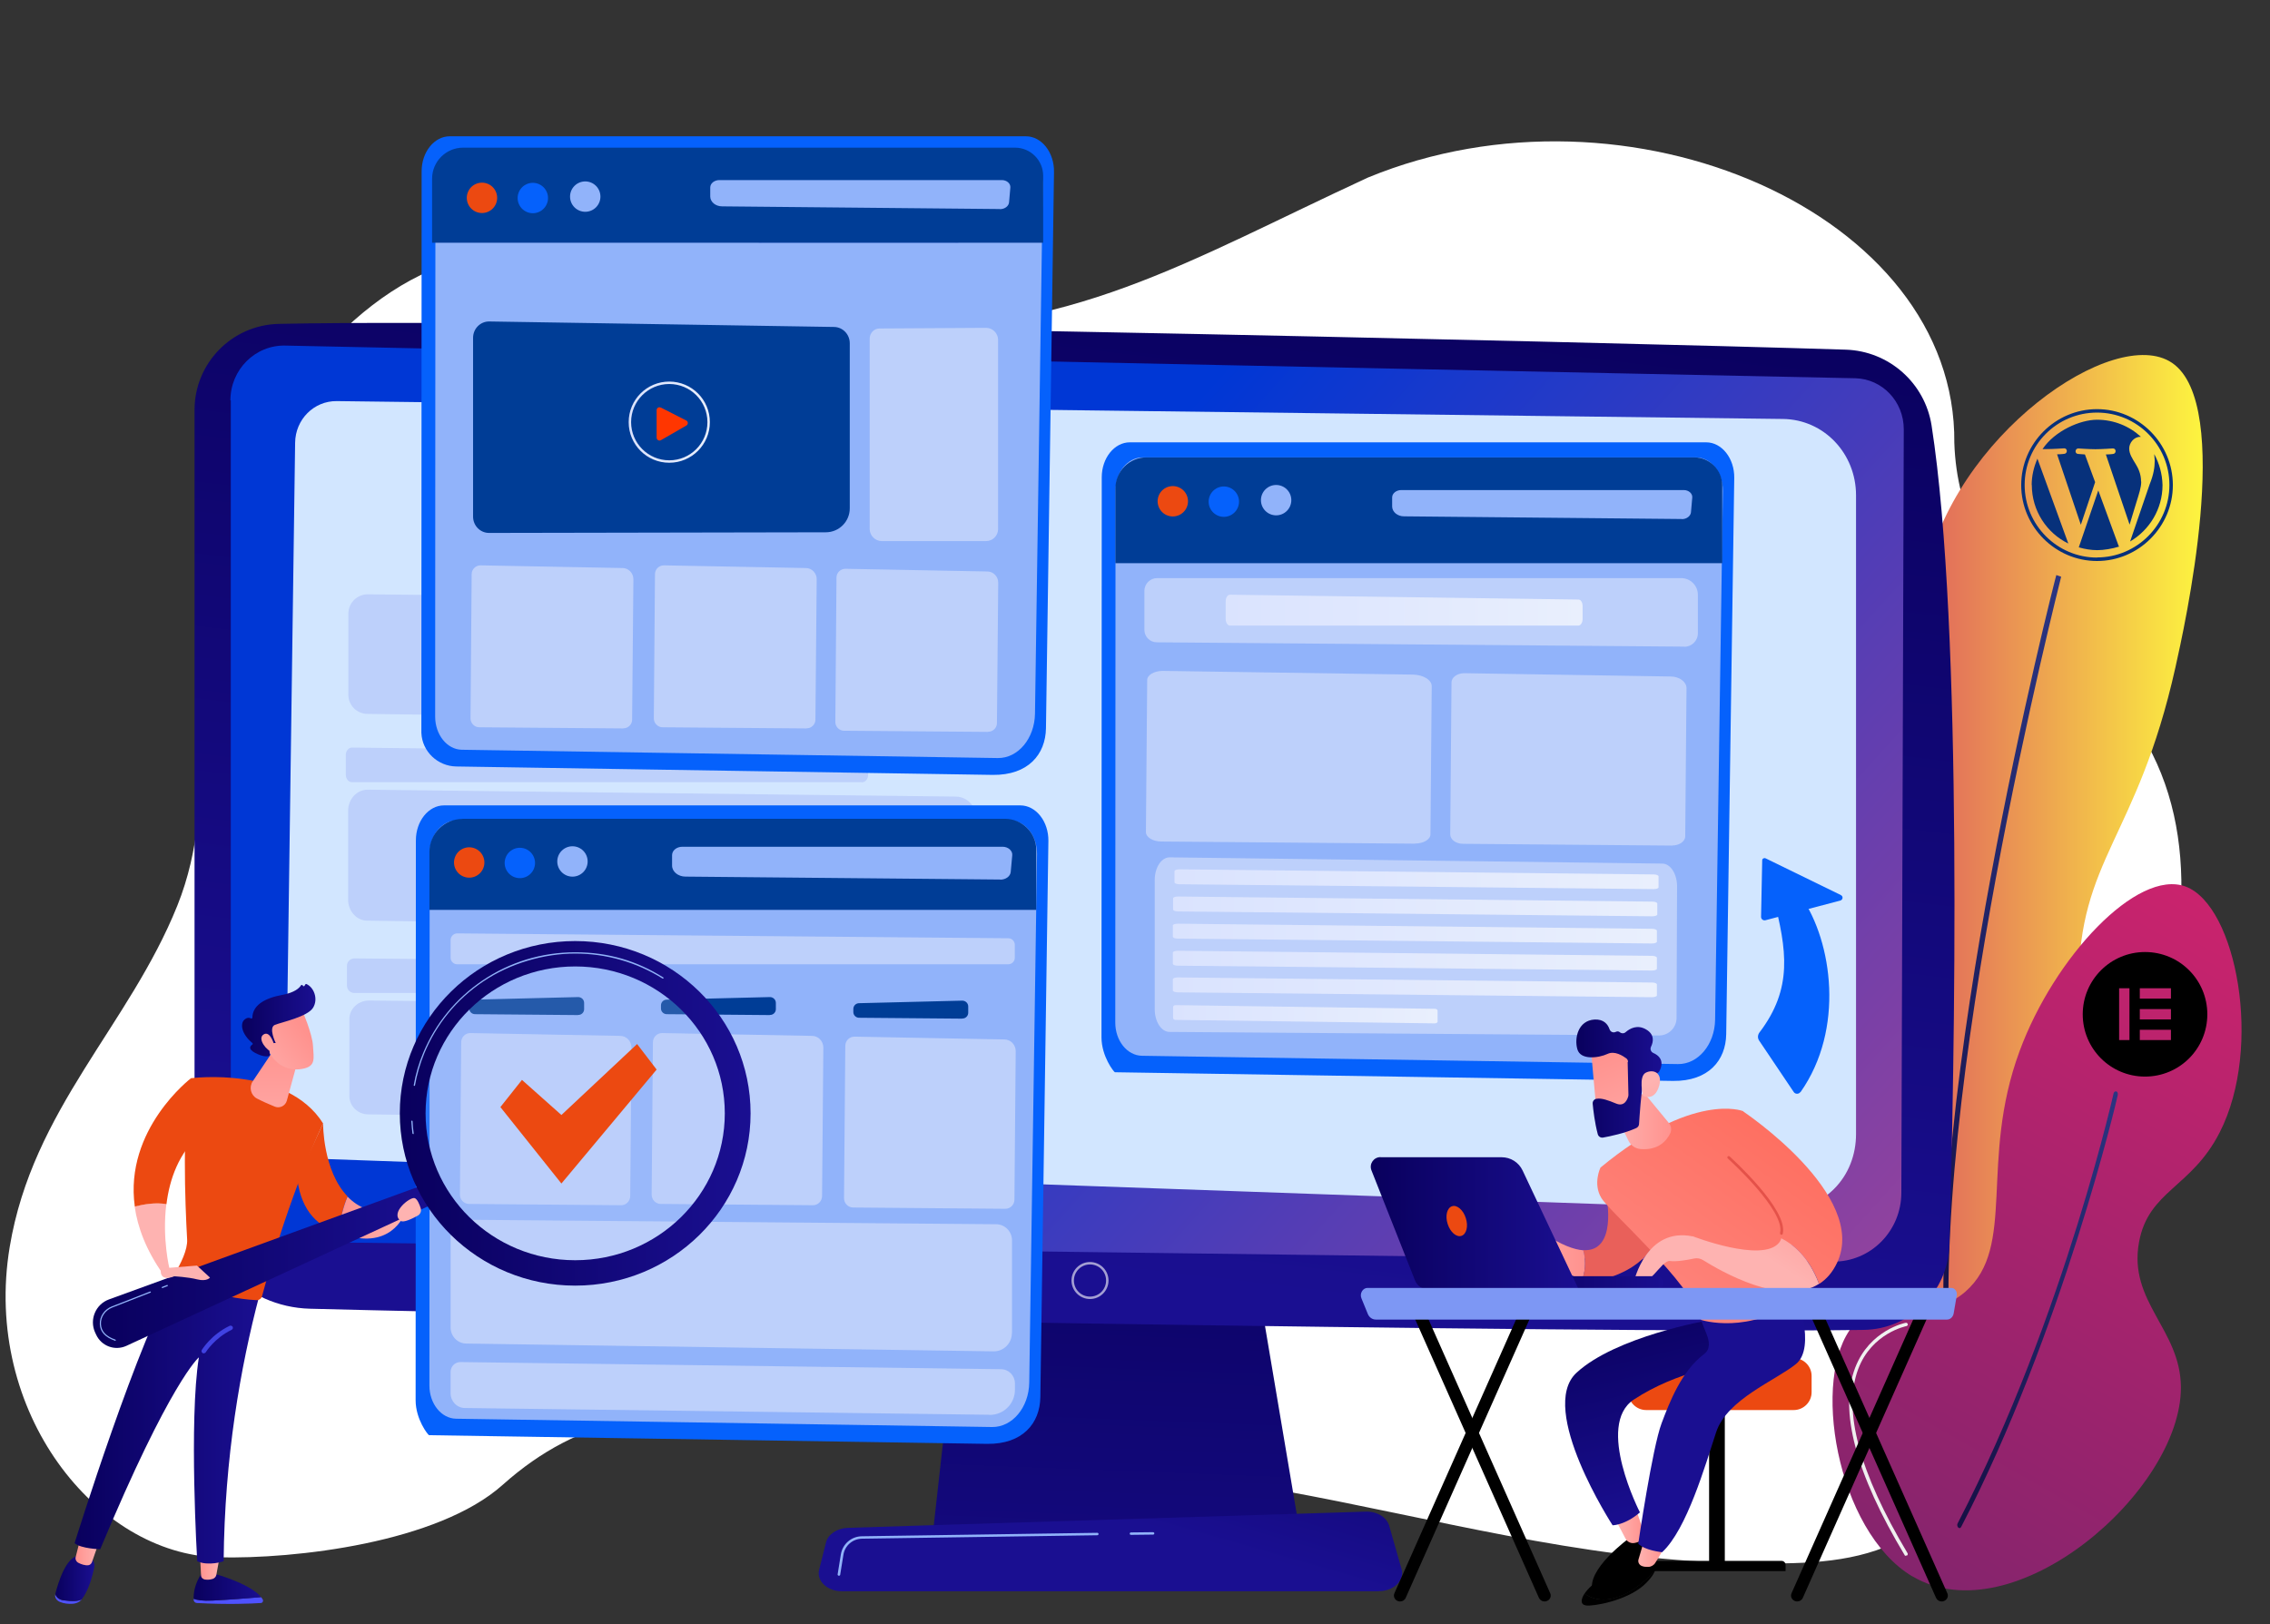 <svg xmlns="http://www.w3.org/2000/svg" xmlns:xlink="http://www.w3.org/1999/xlink" xmlns:i="http://ns.adobe.com/AdobeIllustrator/10.0/" id="Layer_4" viewBox="0 0 1778.3 1272.9"><rect x="0" y="0" width="1778.3" height="1272.9" fill="#333333" stroke="none"/><defs><linearGradient id="linear-gradient" x1="56.4" y1="568.2" x2="341" y2="568.2" gradientTransform="translate(1782.2 1236.2) rotate(-180)" gradientUnits="userSpaceOnUse"><stop offset="0" stop-color="#fdf53f"></stop><stop offset="1" stop-color="#d93c65"></stop></linearGradient><linearGradient id="linear-gradient1" x1="1807.6" y1="781.2" x2="1679.3" y2="159.6" gradientTransform="translate(-174.9 1236.2) scale(1 -1)" gradientUnits="userSpaceOnUse"><stop offset="0" stop-color="#2b3582"></stop><stop offset="1" stop-color="#150e42"></stop></linearGradient><linearGradient id="linear-gradient2" x1="1956.7" y1="515.7" x2="1433" y2="-405.2" gradientTransform="translate(-174.9 1236.2) scale(1 -1)" gradientUnits="userSpaceOnUse"><stop offset="0" stop-color="#cb236d"></stop><stop offset=".9" stop-color="#59246d"></stop><stop offset="1" stop-color="#4c246d"></stop></linearGradient><linearGradient id="linear-gradient3" x1="1529.9" y1="330.4" x2="1451.9" y2="-47.6" gradientTransform="translate(528.1 1018.3) rotate(8.1) scale(.7 -1)" gradientUnits="userSpaceOnUse"><stop offset="0" stop-color="#2b3582"></stop><stop offset="1" stop-color="#150e42"></stop></linearGradient><clipPath id="clippath"><rect x="1631.6" y="746" width="97.5" height="97.5" fill="none"></rect></clipPath><linearGradient id="linear-gradient4" x1="887.9" y1="323.6" x2="865" y2="-276.1" gradientTransform="translate(0 1176.2) scale(1 -1)" gradientUnits="userSpaceOnUse"><stop offset="0" stop-color="#09005d"></stop><stop offset="1" stop-color="#1a0f91"></stop></linearGradient><linearGradient id="linear-gradient5" x1="898.3" y1="1021.6" x2="799" y2="185.1" gradientTransform="translate(0 1176.2) scale(1 -1)" gradientUnits="userSpaceOnUse"><stop offset="0" stop-color="#09005d"></stop><stop offset="1" stop-color="#1a0f91"></stop></linearGradient><linearGradient id="linear-gradient6" x1="287.7" y1="1099.6" x2="1775.6" y2="-240.1" gradientTransform="translate(0 1236.2) scale(1 -1)" gradientUnits="userSpaceOnUse"><stop offset=".3" stop-color="#0037d5"></stop><stop offset="1" stop-color="#ef497a"></stop></linearGradient><linearGradient id="linear-gradient7" x1="942.6" y1="199.1" x2="881.5" y2="-14.8" gradientTransform="translate(0 1176.2) scale(1 -1)" gradientUnits="userSpaceOnUse"><stop offset="0" stop-color="#09005d"></stop><stop offset="1" stop-color="#1a0f91"></stop></linearGradient><linearGradient id="linear-gradient8" x1="492.5" y1="845.4" x2="556.1" y2="845.4" gradientTransform="translate(0 1176.2) scale(1 -1)" gradientUnits="userSpaceOnUse"><stop offset="0" stop-color="#dae3fe"></stop><stop offset="1" stop-color="#e9effd"></stop></linearGradient><linearGradient id="linear-gradient9" x1="960.2" y1="698.1" x2="1239.9" y2="698.1" gradientTransform="translate(0 1176.2) scale(1 -1)" gradientUnits="userSpaceOnUse"><stop offset="0" stop-color="#dae3fe"></stop><stop offset="1" stop-color="#e9effd"></stop></linearGradient><linearGradient id="linear-gradient10" x1="1327.9" y1="794.8" x2="1274.4" y2="740.4" gradientTransform="translate(0 1176.2) scale(1 -1)" gradientUnits="userSpaceOnUse"><stop offset="0" stop-color="#09005d"></stop><stop offset="1" stop-color="#1a0f91"></stop></linearGradient><linearGradient id="linear-gradient11" x1="920.1" y1="487.2" x2="1299.4" y2="487.2" gradientTransform="translate(0 1176.2) scale(1 -1)" gradientUnits="userSpaceOnUse"><stop offset="0" stop-color="#dae3fe"></stop><stop offset="1" stop-color="#e9effd"></stop></linearGradient><linearGradient id="linear-gradient12" x1="919.1" y1="466" x2="1298.3" y2="466" gradientTransform="translate(0 1176.2) scale(1 -1)" gradientUnits="userSpaceOnUse"><stop offset="0" stop-color="#dae3fe"></stop><stop offset="1" stop-color="#e9effd"></stop></linearGradient><linearGradient id="linear-gradient13" x1="918.9" y1="444.7" x2="1298.2" y2="444.7" gradientTransform="translate(0 1176.2) scale(1 -1)" gradientUnits="userSpaceOnUse"><stop offset="0" stop-color="#dae3fe"></stop><stop offset="1" stop-color="#e9effd"></stop></linearGradient><linearGradient id="linear-gradient14" x1="918.9" y1="423.4" x2="1298.2" y2="423.4" gradientTransform="translate(0 1176.2) scale(1 -1)" gradientUnits="userSpaceOnUse"><stop offset="0" stop-color="#dae3fe"></stop><stop offset="1" stop-color="#e9effd"></stop></linearGradient><linearGradient id="linear-gradient15" x1="918.9" y1="402.5" x2="1298.2" y2="402.5" gradientTransform="translate(0 1176.2) scale(1 -1)" gradientUnits="userSpaceOnUse"><stop offset="0" stop-color="#dae3fe"></stop><stop offset="1" stop-color="#e9effd"></stop></linearGradient><linearGradient id="linear-gradient16" x1="918.9" y1="381.5" x2="1126.1" y2="381.5" gradientTransform="translate(0 1176.2) scale(1 -1)" gradientUnits="userSpaceOnUse"><stop offset="0" stop-color="#dae3fe"></stop><stop offset="1" stop-color="#e9effd"></stop></linearGradient><linearGradient id="linear-gradient17" x1="2303.6" y1="-745.7" x2="2346.3" y2="-608.8" gradientTransform="translate(-2333 1176.2) scale(1 -1)" gradientUnits="userSpaceOnUse"><stop offset="0" stop-color="#4042e2"></stop><stop offset="1" stop-color="#4f52ff"></stop></linearGradient><linearGradient id="linear-gradient18" x1="151.7" y1="-67.2" x2="204.6" y2="-67.2" gradientTransform="translate(0 1176.2) scale(1 -1)" gradientUnits="userSpaceOnUse"><stop offset="0" stop-color="#09005d"></stop><stop offset="1" stop-color="#1a0f91"></stop></linearGradient><linearGradient id="linear-gradient19" x1="2489.7" y1="-52.3" x2="2505.1" y2="-52.3" gradientTransform="translate(-2333 1176.2) scale(1 -1)" gradientUnits="userSpaceOnUse"><stop offset="0" stop-color="#ff928e"></stop><stop offset="1" stop-color="#feb3b1"></stop></linearGradient><linearGradient id="linear-gradient20" x1="2188.8" y1="-709.9" x2="2231.4" y2="-573" gradientTransform="translate(-2333 1176.2) scale(1 -1)" gradientUnits="userSpaceOnUse"><stop offset="0" stop-color="#4042e2"></stop><stop offset="1" stop-color="#4f52ff"></stop></linearGradient><linearGradient id="linear-gradient21" x1="43.3" y1="-60.6" x2="73.9" y2="-60.6" gradientTransform="translate(0 1176.2) scale(1 -1)" gradientUnits="userSpaceOnUse"><stop offset="0" stop-color="#09005d"></stop><stop offset="1" stop-color="#1a0f91"></stop></linearGradient><linearGradient id="linear-gradient22" x1="2392.2" y1="-39.5" x2="2410.5" y2="-39.5" gradientTransform="translate(-2333 1176.2) scale(1 -1)" gradientUnits="userSpaceOnUse"><stop offset="0" stop-color="#ff928e"></stop><stop offset="1" stop-color="#feb3b1"></stop></linearGradient><linearGradient id="linear-gradient23" x1="58.6" y1="65.5" x2="203.4" y2="65.5" gradientTransform="translate(0 1176.2) scale(1 -1)" gradientUnits="userSpaceOnUse"><stop offset="0" stop-color="#09005d"></stop><stop offset="1" stop-color="#1a0f91"></stop></linearGradient><linearGradient id="linear-gradient24" x1="180" y1="107.7" x2="246.8" y2="-20.2" gradientTransform="translate(0 1176.2) scale(1 -1)" gradientUnits="userSpaceOnUse"><stop offset="0" stop-color="#4042e2"></stop><stop offset="1" stop-color="#4f52ff"></stop></linearGradient><linearGradient id="linear-gradient25" x1="506.5" y1="-519.3" x2="598.8" y2="-484.9" gradientTransform="translate(-2333 1176.2) scale(1 -1)" gradientUnits="userSpaceOnUse"><stop offset="0" stop-color="#ff928e"></stop><stop offset="1" stop-color="#feb3b1"></stop></linearGradient><linearGradient id="linear-gradient26" x1="2598.5" y1="222.2" x2="2649.9" y2="222.2" gradientTransform="translate(-2333 1176.2) scale(1 -1)" gradientUnits="userSpaceOnUse"><stop offset="0" stop-color="#ff928e"></stop><stop offset="1" stop-color="#feb3b1"></stop></linearGradient><linearGradient id="linear-gradient27" x1="2548.6" y1="359.6" x2="2548" y2="263.6" gradientTransform="translate(-2333 1176.2) scale(1 -1)" gradientUnits="userSpaceOnUse"><stop offset="0" stop-color="#ff928e"></stop><stop offset="1" stop-color="#feb3b1"></stop></linearGradient><linearGradient id="linear-gradient28" x1="72.7" y1="184.6" x2="341.9" y2="184.6" gradientTransform="translate(0 1176.2) scale(1 -1)" gradientUnits="userSpaceOnUse"><stop offset="0" stop-color="#09005d"></stop><stop offset="1" stop-color="#1a0f91"></stop></linearGradient><linearGradient id="linear-gradient29" x1="313.1" y1="303.9" x2="588" y2="303.9" gradientTransform="translate(0 1176.2) scale(1 -1)" gradientUnits="userSpaceOnUse"><stop offset="0" stop-color="#09005d"></stop><stop offset="1" stop-color="#1a0f91"></stop></linearGradient><linearGradient id="linear-gradient30" x1="518.7" y1="-552.1" x2="611" y2="-517.7" gradientTransform="translate(-2333 1176.2) scale(1 -1)" gradientUnits="userSpaceOnUse"><stop offset="0" stop-color="#ff928e"></stop><stop offset="1" stop-color="#feb3b1"></stop></linearGradient><linearGradient id="linear-gradient31" x1="377.2" y1="272.5" x2="339" y2="241.9" gradientTransform="translate(0 1176.2) scale(1 -1)" gradientUnits="userSpaceOnUse"><stop offset="0" stop-color="#ff928e"></stop><stop offset="1" stop-color="#feb3b1"></stop></linearGradient><linearGradient id="linear-gradient32" x1="238.3" y1="368.6" x2="192.1" y2="333.2" gradientTransform="translate(0 1176.2) scale(1 -1)" gradientUnits="userSpaceOnUse"><stop offset="0" stop-color="#ff928e"></stop><stop offset="1" stop-color="#feb3b1"></stop></linearGradient><linearGradient id="linear-gradient33" x1="189.7" y1="376.9" x2="247.1" y2="376.9" gradientTransform="translate(0 1176.2) scale(1 -1)" gradientUnits="userSpaceOnUse"><stop offset="0" stop-color="#09005d"></stop><stop offset="1" stop-color="#1a0f91"></stop></linearGradient><linearGradient id="linear-gradient34" x1="232.6" y1="376.1" x2="186.4" y2="340.7" gradientTransform="translate(0 1176.2) scale(1 -1)" gradientUnits="userSpaceOnUse"><stop offset="0" stop-color="#ff928e"></stop><stop offset="1" stop-color="#feb3b1"></stop></linearGradient><linearGradient id="linear-gradient35" x1="973.9" y1="-20.2" x2="995.4" y2="-20.2" gradientTransform="translate(2261.9 1176.2) rotate(-180)" gradientUnits="userSpaceOnUse"><stop offset="0" stop-color="#ff928e"></stop><stop offset="1" stop-color="#feb3b1"></stop></linearGradient><linearGradient id="linear-gradient36" x1="1270.4" y1="164.4" x2="1314.3" y2="-13.2" gradientTransform="translate(0 1176.2) scale(1 -1)" gradientUnits="userSpaceOnUse"><stop offset="0" stop-color="#09005d"></stop><stop offset="1" stop-color="#1a0f91"></stop></linearGradient><linearGradient id="linear-gradient37" x1="958.2" y1="-40.1" x2="978.5" y2="-40.1" gradientTransform="translate(2261.9 1176.2) rotate(-180)" gradientUnits="userSpaceOnUse"><stop offset="0" stop-color="#ff928e"></stop><stop offset="1" stop-color="#feb3b1"></stop></linearGradient><linearGradient id="linear-gradient38" x1="1528.6" y1="3.3" x2="1415.9" y2="40.6" gradientTransform="translate(0 1176.2) scale(1 -1)" gradientUnits="userSpaceOnUse"><stop offset="0" stop-color="#09005d"></stop><stop offset="1" stop-color="#1a0f91"></stop></linearGradient><linearGradient id="linear-gradient39" x1="1291.1" y1="302" x2="1278.3" y2="243.4" gradientTransform="translate(0 1176.2) scale(1 -1)" gradientUnits="userSpaceOnUse"><stop offset="0" stop-color="#e1473d"></stop><stop offset="1" stop-color="#e9605a"></stop></linearGradient><linearGradient id="linear-gradient40" x1="1020.1" y1="193.4" x2="1090.8" y2="193.4" gradientTransform="translate(2261.9 1176.2) rotate(-180)" gradientUnits="userSpaceOnUse"><stop offset="0" stop-color="#ff928e"></stop><stop offset="1" stop-color="#feb3b1"></stop></linearGradient><linearGradient id="linear-gradient41" x1="1387.1" y1="286.4" x2="1230.5" y2="71.6" gradientTransform="translate(0 1176.2) scale(1 -1)" gradientUnits="userSpaceOnUse"><stop offset="0" stop-color="#fe7062"></stop><stop offset="1" stop-color="#ff928e"></stop></linearGradient><linearGradient id="linear-gradient42" x1="952.7" y1="297.6" x2="999.6" y2="297.6" gradientTransform="translate(2261.9 1176.2) rotate(-180)" gradientUnits="userSpaceOnUse"><stop offset="0" stop-color="#ff928e"></stop><stop offset="1" stop-color="#feb3b1"></stop></linearGradient><linearGradient id="linear-gradient43" x1="1416.4" y1="265" x2="1259.8" y2="50.2" gradientTransform="translate(0 1176.2) scale(1 -1)" gradientUnits="userSpaceOnUse"><stop offset="0" stop-color="#fe7062"></stop><stop offset="1" stop-color="#ff928e"></stop></linearGradient><linearGradient id="linear-gradient44" x1="1417.9" y1="277.5" x2="1324.9" y2="195.4" gradientTransform="translate(0 1176.2) scale(1 -1)" gradientUnits="userSpaceOnUse"><stop offset="0" stop-color="#e1473d"></stop><stop offset="1" stop-color="#e9605a"></stop></linearGradient><linearGradient id="linear-gradient45" x1="1412" y1="267.7" x2="1369" y2="199.9" gradientTransform="translate(0 1176.2) scale(1 -1)" gradientUnits="userSpaceOnUse"><stop offset="0" stop-color="#ff928e"></stop><stop offset="1" stop-color="#feb3b1"></stop></linearGradient><linearGradient id="linear-gradient46" x1="1395.2" y1="1701.3" x2="1336.6" y2="1623.8" gradientTransform="translate(2183.4 2821.7) rotate(-165.5)" gradientUnits="userSpaceOnUse"><stop offset="0" stop-color="#ff928e"></stop><stop offset="1" stop-color="#feb3b1"></stop></linearGradient><linearGradient id="linear-gradient47" x1="1234.6" y1="331.1" x2="1301.4" y2="331.1" gradientTransform="translate(0 1176.2) scale(1 -1)" gradientUnits="userSpaceOnUse"><stop offset="0" stop-color="#09005d"></stop><stop offset="1" stop-color="#1a0f91"></stop></linearGradient><linearGradient id="linear-gradient48" x1="1309.4" y1="1639.9" x2="1356.4" y2="1688.1" gradientTransform="translate(2183.4 2821.7) rotate(-165.5)" gradientUnits="userSpaceOnUse"><stop offset="0" stop-color="#ff928e"></stop><stop offset="1" stop-color="#feb3b1"></stop></linearGradient><linearGradient id="linear-gradient49" x1="1178.8" y1="171.1" x2="1303.1" y2="171.1" gradientTransform="translate(0 1176.2) scale(1 -1)" gradientUnits="userSpaceOnUse"><stop offset="0" stop-color="#09005d"></stop><stop offset="1" stop-color="#1a0f91"></stop></linearGradient><linearGradient id="linear-gradient50" x1="1073.8" y1="217.7" x2="1236.6" y2="217.7" gradientTransform="translate(0 1176.2) scale(1 -1)" gradientUnits="userSpaceOnUse"><stop offset="0" stop-color="#09005d"></stop><stop offset="1" stop-color="#1a0f91"></stop></linearGradient></defs><g id="Layer_2-2"><path d="M1677.8,575.5c-46.3-75.3-142.9-114.8-146.8-228.4,1.9-180.1-255.8-291.8-459.3-208-141.6,65.4-233.8,124.2-392.2,118.5-86.2-3.1-166.9-51.1-252.4-59.3-26.3-2.5-50.9.2-73.7,7.6-85.8,27.5-160.6,127.7-187.8,238.3-22.1,89.7,8.6,177.5-26.7,265.5-37.7,93.8-113.4,159.5-131.3,267.4-21.5,129.5,68.2,240.8,163.2,243.2,60.4,1.5,172.3-11.4,223-56.8,61.8-55.2,123.2-59.5,196.1-58.3,138.7,2.3,277.8,37.9,415,62.9,117.5,21.4,233.5,53.7,352.4,56.5,87.3,2.1,161.4,2.6,207.2-111.6,54.8-136.5,210.3-379.5,113.2-537.4h0Z" fill="#fff"></path><path d="M1522.3,1056.8c45.2,10.3,103-45.8,121.8-107.4,19.2-63.3-16-89.9-15.8-177.4.2-99.7,45.9-114.6,75.9-249,6.8-30.4,46.1-205.8-2.7-238.7-44.9-30.4-171.5,56.9-193.6,168.4-15.8,79.6,33,113,14.5,205.8-16.3,81.4-59.4,82.7-75.9,161.2-20.1,95.5,16.5,223.5,75.9,237.2h0Z" fill="url(#linear-gradient)"></path><path d="M1525.7,1081c-12.2-107.4,11.5-273.2,33.7-393.2,23.9-130,51.1-236.2,51.5-237.2l3.8,1.3c-.2,1-27.3,106.9-51.3,236.9-22.1,119.8-45.9,284.8-33.7,391.7l-3.8.5h-.2Z" fill="url(#linear-gradient1)"></path><path d="M1498.2,1235.3c-59.6-35.5-80.2-157.1-46.3-196.8,22.8-26.8,55.8,1.3,87.7-26.3,40.4-35.3,10.6-102,42.5-188.5,27.1-73.7,92.2-143.2,130.1-129,39.8,14.9,60.8,125.9,26.7,192.6-22.1,43.5-55.8,45.6-63.2,86-8.6,46.9,32.5,68.2,32.8,113.6.4,81.6-131.2,195.2-210.3,148.3h.2,0Z" fill="url(#linear-gradient2)"></path><path d="M1534.8,1197.2c-.3,0-.5,0-.8-.3-.7-.8-1-2.2-.4-3.2,84.9-163.7,124.9-349.2,122.1-336.7.2-1.3,1.3-2.1,2.2-1.7,1,.1,1.4,1.6,1.1,2.9-.2,1.8-43.4,185.6-122.6,338.2-.4.8-1.2,1.2-1.8,1.1h0l.2-.2h0Z" fill="url(#linear-gradient3)"></path><path d="M1493,1219.1c-.4,0-.7,0-.9-.5-38.4-63.9-51.5-113.3-38.8-146.8,11.3-29.6,39.3-35.3,39.8-35.3.7,0,1.1.3,1.4,1s-.2,1.3-.9,1.6c-.2,0-27.3,5.4-37.9,33.7-12.2,32.4.9,81.1,38.6,144.2.4.5.2,1.3-.2,1.8h-.7l-.2.3h0Z" fill="#f0f0f0"></path><g clip-path="url(#clippath)"><path d="M1680.4,746c-26.9,0-48.8,21.8-48.8,48.8s21.8,48.8,48.8,48.8,48.8-21.8,48.8-48.8-21.8-48.8-48.8-48.8ZM1668.2,815h-8.1v-40.6h8.1v40.6ZM1700.7,815h-24.4v-8.1h24.4v8.1ZM1700.7,798.8h-24.4v-8.1h24.4v8.1ZM1700.7,782.5h-24.4v-8.1h24.4v8.1Z"></path></g><path d="M1591.7,380c0,20.2,11.7,37.7,28.6,45.9l-24.2-66.5c-2.8,6.5-4.5,13.4-4.5,20.6ZM1677.3,377.4c0-6.3-2.4-10.8-4.3-13.9-2.6-4.3-5-7.8-5-12.1s3.7-9.1,8.6-9.1h.6c-9.1-8.4-21.2-13.4-34.4-13.4s-33.1,8.7-42.7,23h3.2c5.4,0,13.6-.6,13.6-.6,2.8-.2,3,3.9.4,4.3,0,0-2.8.4-5.8.4l18.6,55.2,11.2-33.4-8-21.7-5.4-.4c-2.8-.2-2.4-4.3.2-4.3,0,0,8.4.6,13.4.6s13.6-.6,13.6-.6c2.8-.2,3,3.9.4,4.3,0,0-2.8.4-5.8.4l18.6,55,5.2-17.1c2.2-7.1,3.9-12.1,3.9-16.5h.2,0ZM1643.7,384.5l-15.2,44.4c4.5,1.3,9.5,2.2,14.5,2.2s11.7-1.1,17.1-2.8c-.2-.2-.2-.4-.4-.6l-15.8-43.1h0l-.2-.2h0ZM1687.6,355.7l.4,5.2c0,5.2-.9,11-3.9,18.4l-15.4,45c15.1-8.9,25.4-25.3,25.4-44.2-.2-8.9-2.6-17.1-6.5-24.3h0ZM1642.8,320.6c-32.7,0-59.4,26.8-59.4,59.5s26.8,59.5,59.4,59.5,59.4-26.8,59.4-59.5-26.8-59.5-59.4-59.5ZM1642.8,436.9c-31.2,0-56.7-25.5-56.7-56.9s25.4-56.7,56.7-56.7,56.7,25.5,56.7,56.7-25.4,56.8-56.7,56.8h0Z" fill="#07317b"></path><polygon points="755.6 979.2 730.8 1201.5 1018.4 1201.5 980.9 979.2 755.6 979.2" fill="url(#linear-gradient4)"></polygon><path d="M152.4,321.3v611.5c0,50.3,40.1,91.4,90.4,92.7,223.4,5.8,1004.5,19.7,1217.1,16.6,36.5-.5,66.1-29.8,67.2-66.3,4.1-142.1,10.8-483.7-13.9-642.3-5.2-33.4-33.4-58.4-67.2-59.5-187.1-6-1015.2-25-1227.7-20.2-36.6.8-65.9,30.8-65.9,67.4h0Z" fill="url(#linear-gradient5)"></path><path d="M180.8,313.7v603.5c0,30.4,24,55.4,53.7,56l1201.3,15.4c29.7.3,53.7-24,53.7-54.1l1.9-598.1c0-21.8-16.8-39.4-37.8-40l-1230-25.6c-23.7-.6-43.1,18.9-43.1,42.9h.3Z" fill="url(#linear-gradient6)"></path><path d="M853.9,1017.9c-8,0-14.5-6.5-14.5-14.5s6.5-14.5,14.5-14.5,14.5,6.5,14.5,14.5-6.5,14.5-14.5,14.5ZM853.9,990.8c-6.9,0-12.6,5.6-12.6,12.6s5.6,12.6,12.6,12.6,12.6-5.6,12.6-12.6-5.6-12.6-12.6-12.6Z" fill="#fff" opacity=".6"></path><path d="M1080.3,1246.9h-420.8c-11.4,0-20-8.1-17.8-16.9l5.4-21.4c1.6-6.4,8.7-11.1,17.1-11.4l405.7-12.7c8.8-.3,16.5,4.4,18.4,11.1l9.7,34c2.5,8.8-6.1,17.2-17.7,17.2h0Z" fill="url(#linear-gradient7)"></path><path d="M886,1202.7c-.5,0-1-.4-1-.9s.4-1,.9-1l17.4-.2c.5,0,1,.4,1,.9,0,.5-.4,1-.9,1l-17.4.2h0Z" fill="#91b3fa"></path><path d="M657.2,1234.7s0,0-.2,0c-.5,0-.9-.6-.8-1.1l2.5-15.5c1.3-8.2,8.2-14.2,16.5-14.3l184.4-2.7h0c.5,0,1,.4,1,.9s-.4,1-.9,1l-184.4,2.7c-7.3.1-13.5,5.4-14.6,12.7l-2.5,15.5c0,.5-.5.8-.9.8h0Z" fill="#91b3fa"></path><path d="M1396.8,328.3l-1133-14c-17.9-.2-32.4,14.4-32.6,32.6l-7.3,527.7c-.2,18,13.7,33,31.3,33.6l1139.4,40.3c15.8.6,30.7-5.5,42.1-16.8s17.3-26.8,17.3-43v-500.6c0-32.8-25.2-59.4-57.2-59.8h0Z" fill="#d2e6ff"></path><path d="M749.9,565.6l-462.2-6.2c-8.2-.1-14.8-6.8-14.8-15v-63.5c0-8.5,6.9-15.3,15.4-15.2l460.8,4.9c9.1,0,16.4,7.5,16.4,16.6v62.9c0,8.6-7,15.5-15.6,15.4h0Z" fill="#bdd0fb"></path><path d="M675.3,612.9h-399.6c-2.6,0-4.8-2.6-4.8-5.8v-15.5c0-3.2,2.2-5.8,4.8-5.8l399.6,4.3c2.6,0,4.8,2.6,4.8,5.8v11.3c0,3.2-2.2,5.8-4.8,5.8h0Z" fill="#bdd0fb"></path><path d="M749.7,728.2l-462.2-6.8c-8.2-.1-14.8-7.5-14.8-16.5v-69.5c0-9.2,6.9-16.7,15.4-16.6l460.8,5.4c9.1.1,16.4,8.2,16.4,18.2v68.9c0,9.4-7,17-15.6,16.8h0Z" fill="#bdd0fb"></path><path d="M761.6,778.1h-484c-3.2,0-5.8-2.6-5.8-5.8v-15.5c0-3.2,2.6-5.8,5.9-5.8l484,4.3c3.2,0,5.8,2.6,5.8,5.8v11.3c0,3.2-2.6,5.8-5.8,5.8h0Z" fill="#bdd0fb"></path><path d="M750.7,879.1l-462.2-5.9c-8.2,0-14.8-6.5-14.8-14.3v-60.4c0-8,6.9-14.5,15.4-14.5l460.8,4.7c9.1,0,16.4,7.1,16.4,15.8v59.9c0,8.2-7,14.8-15.6,14.6h0Z" fill="#bdd0fb"></path><path d="M855.6,114.3c76,19.2,127.3,94.7,135.7,149.5l-20.5,18.6c-26.5-49.6-48.8-83.3-103.9-95.2-3-.6-5.3-3-5.8-6.1l-10.2-62.5c-.5-2.8,2.1-5.1,4.8-4.4h0Z" display="none" fill="#0561fc"></path><path d="M1021.7,239.4l-7,81.7c-.5,5.6-7.2,8.2-11.3,4.4l-55.3-50.4c-1.6-1.7-1.1-4.4,1-5.4l68.5-34.2c2.5-1.3,5.3,1.2,4.3,3.9h0Z" display="none" fill="#0561fc"></path><path d="M1410.5,855.8c34.7-49.3,24.9-117.7.8-152.7h-22.1c10.7,41.3,15.4,71.5-10.9,106-1.4,1.9-1.5,4.4-.2,6.3l27.1,40.3c1.2,1.8,4,1.8,5.2,0h0Z" fill="#0561fc"></path><path d="M1442.2,701.4l-59-28.8c-1.2-.6-2.7.2-2.7,1.5l-.9,44.4c0,1.7,1.7,3,3.4,2.6l58.6-15.4c2.2-.6,2.5-3.4.5-4.3h0Z" fill="#0561fc"></path><g><path d="M347.8,631.1h451.5c12.3,0,22.2,12.6,22,27.9l-6.3,435.8c-.3,20.5-13.9,36.9-41.6,36.6l-437.3-6.8c-.8-.2-10.5-12.4-10.5-27.4l.2-438.7c0-15.1,9.9-27.4,22-27.4h0Z" fill="#0561fc"></path><path d="M357.7,642.9h433.6c11.8,0,21.3,11.9,21.1,26.5l-6.1,414c-.3,19.5-13.3,35-29.1,34.8l-419.9-6.5c-11.6-.2-20.9-11.8-20.9-26l.2-416.8c0-14.4,9.5-26,21.1-26h0Z" fill="#91b3fa"></path><path d="M362.3,641.6h425c13.5,0,24.5,11,24.5,24.5v46.9h-475.4v-45.4c0-14.3,11.6-25.9,25.9-25.9h0Z" fill="#003d96"></path><path d="M789.9,755.6h-431.7c-2.9,0-5.2-2.3-5.2-5.2v-13.8c0-2.9,2.4-5.2,5.2-5.2l431.7,3.8c2.8,0,5.1,2.3,5.1,5.2v10c0,2.9-2.3,5.2-5.2,5.2h0Z" fill="#bdd0fb"></path><path d="M636.6,944.4l-118.9-1c-4,0-7.2-3.3-7.2-7.3l1-119.4c0-4,3.2-7.2,7.2-7.2l117.4,2.2c5,0,8.9,4.2,8.9,9.2l-1,116.3c0,4-3.3,7.3-7.3,7.2h0Z" fill="#bdd0fb"></path><path d="M486.4,944.4l-118.9-1c-4,0-7.2-3.3-7.2-7.3l1-119.4c0-4,3.2-7.2,7.1-7.2l117.4,2.2c5,0,8.9,4.2,8.9,9.2l-1,116.3c0,4-3.3,7.3-7.3,7.2h0Z" fill="#bdd0fb"></path><path d="M787.3,947.2l-118.9-1c-4,0-7.2-3.3-7.2-7.3l1-119.4c0-4,3.2-7.2,7.2-7.2l117.4,2.2c5,0,8.9,4.2,8.9,9.2l-1,116.3c0,4-3.3,7.3-7.3,7.2h0Z" fill="#bdd0fb"></path><path d="M792.7,1044.6c0,8-6.5,14.5-14.5,14.3l-412.8-6.1c-6.9,0-12.4-5.7-12.4-12.6v-71.8c0-7,5.7-12.7,12.7-12.6l414.6,3.5c6.8,0,12.3,5.5,12.5,12.3v73h0Z" fill="#bdd0fb"></path><path d="M775.2,1108.6l-410.9-5.3c-6.3,0-11.3-5.2-11.3-11.5v-16.8c0-4.3,3.5-7.8,7.8-7.7l423.4,5.6c6,0,10.9,5,10.9,11.1v5c0,11-8.9,19.8-19.9,19.7h0Z" fill="#bdd0fb"></path><circle cx="448.4" cy="675" r="11.9" transform="translate(-345.9 514.8) rotate(-45)" fill="#91b3fa"></circle><circle cx="407.2" cy="675.9" r="11.9" transform="translate(-344.2 917) rotate(-76.7)" fill="#0561fc"></circle><circle cx="367.6" cy="676" r="11.9" transform="translate(-399.5 736.7) rotate(-66)" fill="#ec4911"></circle><path d="M783.6,689.2l-246.6-2.3c-5.8,0-10.5-3.9-10.5-8.6v-8.2c0-3.7,3.6-6.6,8.1-6.6h250.8c4.4,0,7.9,3.1,7.6,6.6l-1.2,13.1c-.3,3.5-3.9,6.1-8.2,6.1h0Z" fill="#91b3fa"></path><path d="M603,795.4l-80.7-.7c-2.5,0-4.6-2.1-4.5-4.6v-2.3c0-2.5,2-4.5,4.5-4.5l80.8-2c2.6,0,4.7,2,4.7,4.6v4.9c0,2.5-2.1,4.6-4.7,4.5h0Z" fill="#003d96"></path><path d="M452.8,795.4l-80.7-.7c-2.5,0-4.6-2.1-4.5-4.6v-2.3c0-2.5,2-4.5,4.5-4.5l80.8-2c2.6,0,4.7,2,4.7,4.6v4.9c0,2.5-2.1,4.6-4.7,4.5Z" fill="#003d96"></path><path d="M753.7,798.2l-80.7-.7c-2.5,0-4.6-2.1-4.5-4.6v-2.3c0-2.5,2-4.5,4.5-4.5l80.8-2c2.6,0,4.7,2,4.7,4.6v4.9c0,2.5-2.1,4.6-4.7,4.5h0Z" fill="#003d96"></path></g><g><path d="M352.2,106.8h451.5c12.3,0,22.2,12.6,22,27.9l-6.3,435.9c-.3,20.5-13.9,36.9-41.6,36.6l-420.3-6.6c-14.6-.2-26.8-11.7-27.4-26.3,0-.5,0-.9,0-1.4l.2-438.7c0-15.1,9.9-27.4,22-27.4h0Z" fill="#0561fc"></path><path d="M362.2,118.6h433.6c11.8,0,21.3,11.9,21.1,26.5l-6.1,414.1c-.3,19.5-13.3,35-29.1,34.8l-419.9-6.5c-11.6-.2-20.9-11.8-20.9-26l.2-416.9c0-14.4,9.5-26,21.1-26h0Z" fill="#91b3fa"></path><path d="M748.4,190.3h-151.5c-2.5.9-4.5-1.3-4.5-4.1v-7.4c0-2.8,2-5,4.5-5h151.5c2.5,0,4.5,2.2,4.5,5v7.4c0,2.8-2,5-4.5,4.1Z" fill="#7d97f4"></path><path d="M665.7,398.3c0,10.4-8.4,18.8-18.8,18.8l-263.8.5c-6.9,0-12.5-5.7-12.5-12.8v-140.1c0-7.1,5.7-12.9,12.7-12.8l270.1,4.3c6.8.1,12.3,5.8,12.3,12.8v129.2h0Z" fill="#003d96"></path><path d="M631.9,570.8l-112.8-.9c-3.8,0-6.9-3.2-6.9-7l.9-113c0-3.7,3-6.8,6.8-6.9l111.4,2.1c4.7,0,8.5,4,8.5,8.7l-1,110.1c0,3.8-3.2,6.9-7,6.8h0Z" fill="#bdd0fb"></path><path d="M488.4,570.8l-112.9-.9c-3.8,0-6.9-3.2-6.9-7l.9-113c0-3.7,3-6.8,6.8-6.9l111.4,2.1c4.7,0,8.5,4,8.5,8.7l-1,110.1c0,3.8-3.1,6.9-7,6.8h0Z" fill="#bdd0fb"></path><path d="M774,573.5l-112.8-.9c-3.8,0-6.9-3.2-6.8-7l.9-113c0-3.7,3-6.8,6.8-6.9l111.4,2.1c4.7,0,8.5,4,8.5,8.7l-1,110.1c0,3.8-3.2,6.9-7,6.8h0Z" fill="#bdd0fb"></path><path d="M772.4,424h-81.6c-5.2,0-9.5-4.3-9.5-9.5v-149.1c0-4.4,3.4-8,7.7-8l83.8-.5c5.1.2,9.1,4.4,9.1,9.5v148.1c0,5.3-4.2,9.5-9.5,9.5h0Z" fill="#bdd0fb"></path><path d="M524.3,362.6c-17.6,0-31.8-14.2-31.8-31.8s14.2-31.8,31.8-31.8,31.8,14.2,31.8,31.8h0c0,17.5-14.2,31.8-31.8,31.8ZM524.3,300.9c-16.5,0-29.9,13.4-29.9,29.9s13.4,29.9,29.9,29.9,29.9-13.4,29.9-29.9h0c0-16.5-13.4-29.9-29.9-29.9Z" fill="url(#linear-gradient8)"></path><path d="M362.7,115.7h432.5c12.1,0,22,9.9,22,22v52.5h-478.7v-50.2c0-13.4,10.9-24.3,24.3-24.3h0Z" fill="#003d96"></path><circle cx="458.5" cy="154.1" r="11.9" transform="translate(25.3 369.3) rotate(-45)" fill="#91b3fa"></circle><circle cx="417.2" cy="155.1" r="11.9" transform="translate(170.5 525.5) rotate(-76.7)" fill="#0561fc"></circle><circle cx="377.6" cy="155.1" r="11.9" transform="translate(82.3 436.9) rotate(-66)" fill="#ec4911"></circle><path d="M517.8,319.4l19.8,10.1c1.6.8,1.7,3.1,0,4l-19.8,11.4c-1.5.9-3.4-.2-3.4-2v-21.5c0-1.7,1.7-2.8,3.2-2Z" fill="#ff3600"></path><path d="M783.2,163.8l-217.5-2.1c-5.1,0-9.2-3.4-9.3-7.6v-7.2c0-3.2,3.2-5.8,7.2-5.8h221.2c3.9,0,7,2.7,6.7,5.9l-1,11.5c-.3,3.1-3.4,5.4-7.2,5.4h0Z" fill="#91b3fa"></path></g><path d="M885.1,346.6h451.5c12.3,0,22.2,12.6,22,27.9l-6.3,435.9c-.3,20.5-13.9,36.9-41.6,36.6l-437.3-6.8c-.8-.2-10.5-12.4-10.5-27.4l.2-438.8c0-15.1,9.9-27.4,22-27.4h0Z" fill="#0561fc"></path><path d="M895.1,358.4h433.5c11.8,0,21.3,11.9,21.1,26.5l-6.1,414.1c-.3,19.5-13.3,35-29.1,34.8l-419.9-6.5c-11.6-.2-20.9-11.8-20.9-26l.2-416.9c0-14.4,9.5-26,21.1-26h0Z" fill="#91b3fa"></path><path d="M1319.4,506.7l-413.2-3.4c-5.4,0-9.7-4.4-9.7-9.8v-30.5c0-5.5,4.5-10,10-10h410.5c7.2,0,13.1,5.8,13.1,13.1v30.1c0,5.9-4.8,10.6-10.6,10.6h0Z" fill="#bdd0fb"></path><path d="M898.1,358.4h429.1c12.1,0,22,9.9,22,22v60.9h-475.4v-58.6c0-13.4,10.9-24.3,24.3-24.3h0Z" fill="#003d96"></path><path d="M1317.5,406.7l-217.6-2.1c-5.1,0-9.2-3.4-9.3-7.6v-7.2c0-3.2,3.2-5.8,7.2-5.8h221.2c3.9,0,7,2.7,6.7,5.9l-1,11.5c-.3,3-3.4,5.4-7.2,5.4h0Z" fill="#91b3fa"></path><path d="M1236.6,490.2h-273.1c-1.8,0-3.3-2.3-3.3-5.2v-13.8c0-2.9,1.5-5.2,3.3-5.2l273.1,3.8c1.8,0,3.2,2.3,3.2,5.2v10c0,2.8-1.5,5.2-3.3,5.2h0Z" fill="url(#linear-gradient9)"></path><circle cx="999.7" cy="391.9" r="11.9" transform="translate(15.7 821.7) rotate(-45)" fill="#91b3fa"></circle><circle cx="958.4" cy="392.9" r="11.9" transform="translate(355.9 1235.4) rotate(-76.7)" fill="#0561fc"></circle><circle cx="918.9" cy="393" r="11.9" transform="translate(186 1072.4) rotate(-66)" fill="#ec4911"></circle><path d="M1108.4,661.1l-198.6-1.7c-6.7,0-12.1-3.4-12.1-7.4l1-119.1c0-3.9,5.3-7.1,11.9-7.2l196.1,2.9c8.3.1,15,4.2,14.9,9.2l-1,116c0,4-5.5,7.2-12.2,7.2h0Z" fill="#bdd0fb"></path><path d="M1310.1,662.6l-164-1.4c-5.5,0-10-3.3-10-7.4l1-119.1c0-3.9,4.4-7.1,9.8-7.2l162,2.6c6.9.1,12.3,4.2,12.3,9.2l-1,116c0,4-4.6,7.2-10.1,7.2h0Z" fill="#bdd0fb"></path><path d="M1313.4,797.7c0,7.6-6.3,13.8-13.9,13.7l-383.4-2.8c-6.4-.1-11.5-8.1-11.5-17.8v-101.2c0-9.9,5.3-17.9,11.8-17.8l385.8,4.9c6.3,0,11.4,7.7,11.6,17.3l-.4,103.6h0Z" fill="#bdd0fb"></path><path d="M1215.7,497.6c3.7-.5,6.9-2.1,9.4-4.5l15.8,15.5c.9.9,2.3.8,3.2,0l.2-.2c1-1,.8-2.7-.2-3.5l-17.4-13.4c2.9-3.6,4.4-8.3,3.8-13.3-1.2-9.5-9.7-16.3-19.1-15.1-9.3,1.2-15.9,9.8-14.8,19.3,1.2,9.5,9.7,16.3,19.1,15.1h0ZM1201.2,481.9c-.9-7,4-13.3,10.8-14.2,6.8-.9,13.1,4.1,14,11.1.9,7-4,13.3-10.8,14.2-6.8.9-13.1-4.1-14-11.1Z" display="none" fill="url(#linear-gradient10)"></path><path d="M1295.5,696.7l-371.6-3.8c-2.1,0-3.8-.7-3.8-1.5v-8.8c0-.8,1.8-1.4,3.9-1.4l371.5,4c2.1,0,3.8.7,3.8,1.5v8.6c0,.8-1.8,1.4-3.9,1.4h0Z" fill="url(#linear-gradient11)"></path><path d="M1294.4,718l-371.6-3.8c-2.1,0-3.8-.7-3.8-1.5v-8.8c0-.8,1.8-1.4,3.9-1.4l371.6,4c2.1,0,3.8.7,3.8,1.5v8.6c0,.8-1.8,1.4-3.9,1.4h0Z" fill="url(#linear-gradient12)"></path><path d="M1294.2,739.3l-371.6-3.8c-2.1,0-3.8-.7-3.8-1.5v-8.8c0-.8,1.8-1.4,3.9-1.4l371.5,4c2.1,0,3.8.7,3.8,1.5v8.6c0,.8-1.8,1.4-3.9,1.4h0Z" fill="url(#linear-gradient13)"></path><path d="M1294.2,760.5l-371.6-3.8c-2.1,0-3.8-.7-3.8-1.5v-8.8c0-.8,1.8-1.4,3.9-1.4l371.5,4c2.1,0,3.8.7,3.8,1.5v8.6c0,.8-1.8,1.4-3.9,1.4h0Z" fill="url(#linear-gradient14)"></path><path d="M1294.2,781.4l-371.6-3.8c-2.1,0-3.8-.7-3.8-1.5v-8.8c0-.8,1.8-1.4,3.9-1.4l371.5,4c2.1,0,3.8.7,3.8,1.5v8.6c0,.8-1.8,1.4-3.9,1.4h0Z" fill="url(#linear-gradient15)"></path><path d="M1123.9,801.9l-202.9-2.7c-1.1,0-2.1-.7-2-1.4v-8.8c0-.8,1-1.4,2.2-1.4l202.9,2.9c1.1,0,2.1.7,2.1,1.4v8.6c0,.8-1,1.4-2.2,1.4Z" fill="url(#linear-gradient16)"></path><path d="M204.6,1251.5c-9.3.8-25.5,2.1-38.3,2.7-7.7.3-12.1-.4-14.6-1.4,0,.3,0,.6,0,.8,0,1.3,1.1,2.4,2.5,2.5,24.1,1.3,43.3.5,50.1,0,1.4,0,2.2-1.6,1.5-2.8s-.8-1.2-1.3-1.8h0Z" fill="url(#linear-gradient17)"></path><path d="M166.3,1254.2c12.8-.6,29-1.9,38.3-2.7-9.2-11.2-38.3-18.8-38.3-18.8h-8.2c-5.7,8.2-6.5,15.9-6.4,20.1,2.5,1,7,1.8,14.6,1.4h0Z" fill="url(#linear-gradient18)"></path><path d="M156.7,1219.2l.8,15.2c0,1.7,1.3,3,3,3.3,1.6.2,3.8.3,6.2-.5,1.4-.5,2.5-1.7,2.8-3.2l2.7-14.8h-15.4Z" fill="url(#linear-gradient19)"></path><path d="M49.9,1254.1c-4-.6-5.9-2.7-6.6-4.9,0,0,0,0,0,0-.6,2.4.8,4.8,3.5,6,3.3,1.4,7,1.7,9.8,1.5,3-.1,5.8-1.4,7.4-3.4h0c-3,1.5-7.3,1.7-14.1.7Z" fill="url(#linear-gradient20)"></path><path d="M69,1219.1h-6.8c-10.3-.2-16.8,21.6-18.9,30,.8,2.2,2.6,4.3,6.6,4.9,6.8.9,11,.8,14.1-.7,5.6-7.3,8.3-18.1,9.7-24.4,1.5-7.1-4.7-9.8-4.7-9.8h0Z" fill="url(#linear-gradient21)"></path><path d="M63.1,1205l-3.8,15c-.5,1.8.4,3.7,2.1,4.6,2.1,1.1,5.1,2.2,7.8,1.9,1.3-.2,2.3-1.1,2.8-2.3l5.5-15.8-14.4-3.4h0Z" fill="url(#linear-gradient22)"></path><path d="M58.6,1209.3c4.7,4.2,19.9,4.7,19.9,4.7,54.9-131.7,77.3-150.4,77.3-150.4-7.9,49.7-1.3,159.8-1.3,159.8,9.1,4,20.7,0,20.7,0,.7-81.4,13.2-152.4,28-208.4-37.1-.8-56.8-13.5-63.3-18.6-30.9,49.8-81.5,212.9-81.5,212.9h0Z" fill="url(#linear-gradient23)"></path><path d="M149.5,844.9c-7,35-4.5,97.7-2.9,126.3.5,8-5.1,19.2-9.7,26.8-.7,1.2-.3,2.7,1,3.3,7.6,3.9,33.3,16,63.1,17.5,2,0,3.8-1.2,4.3-3.2,22.1-82.6,47.8-135.3,47.8-135.3-28.4-45.3-103.6-35.4-103.6-35.4h0Z" fill="#ec4911"></path><path d="M159.6,1060.5c-.3,0-.6,0-.9-.3-.8-.5-1.1-1.6-.6-2.4.3-.5,7.4-12,21.8-18.9.9-.4,1.9,0,2.4.8.4.9,0,1.9-.8,2.3-13.4,6.5-20.2,17.4-20.3,17.6-.3.5-.9.8-1.5.8h0Z" fill="url(#linear-gradient24)"></path><path d="M105.5,945.4c2.3,16.3,8.9,34.1,22.2,53l5.1-4.1s-5.9-23.7-2.5-50.7c-8.2-1.6-17.9,0-24.8,1.8h0Z" fill="url(#linear-gradient25)"></path><path d="M157.4,888.1l-7.8-43.2s-52.4,40-44,100.5c6.9-1.7,16.6-3.4,24.8-1.8,2.4-19.4,9.6-40.5,27.1-55.5h0Z" fill="#ec4911"></path><path d="M253.1,880.3l-20.2,43.6c3.3,26.3,17.4,37.7,32.6,42,1-12,4-21.7,6.8-28.4-19.5-20.1-19.2-57.2-19.2-57.2h0Z" fill="#ec4911"></path><path d="M272.3,937.6c-2.8,6.7-5.8,16.4-6.8,28.4,40.6,15.8,51.4-14.8,51.4-14.8l-7.5-1.3c-17,1.8-28.8-3.7-37.1-12.2Z" fill="url(#linear-gradient26)"></path><path d="M234.5,826.6l-9.8,35.9c-1.1,4-5.5,6.2-9.3,4.7-4.2-1.7-9.5-4-14.1-6.4-4.9-2.6-6.4-8.9-3.3-13.5l20.3-30.3,16.2,9.7h0Z" fill="url(#linear-gradient27)"></path><path d="M335.6,927.1l-250.2,91.1c-10.5,3.8-15.5,15.8-10.9,25.9l.8,1.7c4.1,9,14.7,12.9,23.7,8.8l242.9-112.4-6.3-15.1h0Z" fill="url(#linear-gradient28)"></path><ellipse cx="450.6" cy="872.3" rx="123.5" ry="121.3" fill="#bdd0fb" opacity=".2"></ellipse><path d="M450.6,737.4c-75.9,0-137.4,60.4-137.4,135s61.5,135,137.4,135,137.4-60.4,137.4-135-61.5-135-137.4-135h0ZM450.6,987.5c-64.8,0-117.2-51.6-117.2-115.1s52.5-115.1,117.2-115.1,117.2,51.5,117.2,115.1-52.5,115.1-117.2,115.1Z" fill="url(#linear-gradient29)"></path><path d="M323.6,888.6c-.2,0-.4-.2-.5-.4-.4-3.2-.7-6.4-.9-9.6,0-.3.2-.5.5-.5.3,0,.5.2.5.5.2,3.2.4,6.4.9,9.6,0,.3-.1.5-.4.5h0ZM324.5,850.9h0c-.3,0-.4-.3-.4-.5,1.5-8.7,4-17.2,7.4-25.3,9.5-23,25.6-42.7,46.5-56.8,21.4-14.5,46.5-22.1,72.6-22.1s48.4,6.8,69,19.7c.2.1.3.4.2.7-.1.2-.4.3-.7.2-20.4-12.8-44.1-19.6-68.5-19.6s-50.8,7.6-72.1,21.9c-20.8,14-36.7,33.5-46.1,56.3h0c-3.3,8.1-5.8,16.5-7.3,25.1,0,.2-.2.4-.5.4h0Z" fill="#91b3fa"></path><path d="M130.7,993.6l23.6-1.9,10.2,9.4s-2.4,3.3-10,1.4c-7.6-1.9-18-2.4-18-2.4,0,0-10.5,4.7-10.6-4.1l4.6-2.4h0Z" fill="url(#linear-gradient30)"></path><path d="M313.9,956.7c2,1.6,9-1.7,13.3-4.1,2.1-1.1,3.1-3.6,2.4-5.8-1-3.2-2.8-7.5-4.9-8-3.5-.9-19.3,11.3-10.9,17.9h0Z" fill="url(#linear-gradient31)"></path><path d="M90.3,1050.6c0,0,0,0-.2,0-7.7-2.7-11.7-7-11.9-13-.3-6,3.5-11.6,9.4-13.9l30-11.7c.2,0,.5,0,.6.3,0,.2,0,.5-.3.6l-30,11.7c-5.5,2.2-9.1,7.4-8.8,13,.2,5.6,4,9.6,11.3,12.1.2,0,.4.4.3.6,0,.2-.2.3-.4.3h0Z" fill="#91b3fa"></path><path d="M127.1,1009.3c-.2,0-.4-.1-.4-.3-.1-.2,0-.5.3-.6l3.9-1.5c.2,0,.5,0,.6.3.1.2,0,.5-.3.6l-3.9,1.5c0,0-.1,0-.2,0h0Z" fill="#91b3fa"></path><path d="M236.6,791.3s8.1,18.6,8.6,28.3c.5,9.8,2.6,16.1-8.6,18-11.3,2-20.8-3.7-25.9-13.4,0,0-8.1-15-6.2-21.1s32.1-11.9,32.1-11.9Z" fill="url(#linear-gradient32)"></path><path d="M214.6,817.3h1.4s-5.9-12-.7-14.2c5.2-2.1,25.6-6.3,30-13.5,4.2-7,.5-16-5.2-18.5-.4-.2-.8,0-1,.4l-.5.9c-.3.6-1.2.5-1.4-.1h0c-.2-.6-1-.8-1.4-.2-1.4,2.2-5,5.7-14.8,7.5-13.9,2.6-23.1,8.2-23.3,17.8,0,.6-.7.9-1.2.6-1-.6-2.7-.9-4.9.9-3.8,3.2-2.3,11.5,6.1,18.4.4.3.4,1,0,1.2-1.5,1-3.8,3.3,2.1,6.5,6,3.2,9.5,2.9,10.9,2.5.4,0,.6-.4.6-.8l-.5-8.5c0-.4.3-.8.8-.8h3.1Z" fill="url(#linear-gradient33)"></path><path d="M214.9,819.1s-3.1-11.9-8.4-8.5c-5.3,3.3,2.8,13.3,7,13.7l1.4-5.2h0Z" fill="url(#linear-gradient34)"></path><polygon points="408.9 846.2 439.8 873.7 499.1 818.1 514.4 838.1 439.8 927.4 392 867.5 408.9 846.2" fill="#ec4911"></polygon><rect x="1338.9" y="1095.8" width="12.3" height="132.7"></rect><path d="M1294.2,1223.1h101.5c1.7,0,3.1,1.4,3.1,3.1v4.9h-107.5v-5.1c0-1.6,1.3-2.9,2.9-2.9h0Z"></path><path d="M1289.6,1064.2h115.6c7.7,0,14,6.3,14,14v12.7c0,7.7-6.3,14-14,14h-115.6c-7.7,0-14-6.3-14-14v-12.7c0-7.7,6.3-14,14-14Z" fill="#ec4911"></path><path d="M1276.7,1205s-35,25.2-28.9,42.2c0,0,38.3-16.5,43-29.6,4.6-13-.8-18.8-.8-18.8l-13.2,6.1Z"></path><path d="M1282,1183.8l5.7,16.6c.9,2.5,0,5.3-2.2,6.8-1.1.7-2.7,1.4-4.7,1.8-2.9.7-6-.7-7.4-3.4l-6.8-12.9,15.5-8.9h0Z" fill="url(#linear-gradient35)"></path><path d="M1337.8,1034.7s-72,12.5-102.8,41,28.3,119.5,28.3,119.5c0,0,9.7,0,21.4-10.1,0,0-35.1-68.4-4.8-88.4,34-22.4,73.2-27.5,73.2-27.5l-14.6-32.3-.7-2.2h0Z" fill="url(#linear-gradient36)"></path><path d="M1253.9,1237.8c7.7-3.6,29.5-18.8,33.2-19.5,3.7-.7,10.1,3.7,10.1,3.7,0,0,1.6,2.8-.1,7.7-5.1,6.2-16.5,18-31.8,22.4-11.2,3.2-19.1.2-24-3.3,2.7-4.1,7.5-8.5,12.6-10.9h0Z"></path><path d="M1265.2,1252c15.3-4.4,26.7-16.2,31.8-22.4-1.1,3.3-3.7,7.5-9.2,12.5-13.7,12.3-39.9,16.8-45.4,15.9-4.5-.7-4-4.8-1.1-9.3,4.9,3.5,12.8,6.6,24,3.3h0Z"></path><path d="M1303.7,1211.2c0,2.1-4.4,9.4-7,13.5-1.2,1.9-3.3,3.1-5.6,3.1s-3.1-.1-4.6-.6c-2.3-.7-3.6-3.1-2.9-5.3l5-16.9,15.1,6.2h0Z" fill="url(#linear-gradient37)"></path><path d="M1407,1013.1s16,42.7,0,55.7-54.1,27.6-62.6,53.5c-8.5,25.9-23,76.2-42.3,94,0,0-13.6-1.3-18.7-6.7,0,0,11-75.1,18.3-94.4,6.3-16.7,15.6-40.8,33.3-54.2,5.1-3.8,4.2-10,1.8-15.9l-4.3-10.8,74.4-21.2h0Z" fill="url(#linear-gradient38)"></path><path d="M1240.3,979.6c26.8,1.6,18.4-41.2,18-42.9l40.7,28.7s-2.2,22.9-36,34.9c-8.6,3-16.4,3.2-23.3,1.7,2.9-8.6,2.3-16.3.6-22.4h0Z" fill="url(#linear-gradient39)"></path><path d="M1188.5,966.8c10-6.9,21.3,0,21.3,0,13.3,8.7,23.2,12.4,30.5,12.9,1.7,6.1,2.3,13.8-.6,22.4-15-3.2-25.7-14-30.3-19.6-1.7-2-4.6-2.3-6.7-.7-2.1,1.6-4.1,3.9-3.7,6.3.7,4.7-4.7,6.2-5.1,4.5-.4-1.7,1.8-11.7,1.8-11.7,0,0-10.8,10.9-15.1,15.1-4.2,4.2-9.5,0-9.5,0,0,0,7.4-22.1,17.4-29h0Z" fill="url(#linear-gradient40)"></path><path d="M1365.3,870.6s-39-15.6-111.5,44.3c0,0-6.1,12.5.6,23.7,6.6,11.2,69.6,65.6,78.3,95.7,0,0,37.5,12.2,76.3-16.7,0,0-3.4-84-43.6-147h0Z" fill="url(#linear-gradient41)"></path><path d="M1288.2,856.7l19.2,23.3c1.9,2.3,2.3,5.5,1,8.2-2.7,5.4-9,13.3-23,12.2-4.2-.3-7.9-2.8-9.7-6.6l-13.4-27.7,25.9-9.4h0Z" fill="url(#linear-gradient42)"></path><path d="M1395.5,970.3c4.5-18.4-41.3-59.5-41.3-59.5l11.1-40.1s99,65.9,73.8,118.9c-3.6,7.6-8.4,12.9-14,16.5-8-21.4-20.7-31.3-29.6-35.7h0Z" fill="url(#linear-gradient43)"></path><path d="M1395.5,967.6c.5,0,.9-.3,1.1-.8,4.6-18.8-39.8-58.9-41.6-60.6-.4-.4-1.1-.4-1.5,0-.4.5-.4,1.1,0,1.5.4.4,45.3,40.9,41,58.5-.1.6.2,1.2.8,1.3,0,0,.2,0,.3,0h0Z" fill="url(#linear-gradient44)"></path><path d="M1326,968.7s54.3,21.1,67.6,5.2c.9-1.1,1.5-2.3,1.8-3.6,8.9,4.4,21.6,14.3,29.6,35.7-28.6,18.3-77.4-10.2-90.7-18.5-2.2-1.4-4.8-1.9-7.3-1.3-5.1,1.1-13.9,2.6-18.7,1.9-6.9-1.1-16.9,23.4-28.2,15.9,0,0,9.6-42.6,45.8-35.2h0Z" fill="url(#linear-gradient45)"></path><path d="M1246.5,822.5c-.2.8,4.5,51.6,4.5,51.6l29-3.3,2.7-48.9s-33-12-36.2.5h0Z" fill="url(#linear-gradient46)"></path><path d="M1275.1,832.1l.6,25.8c0,.3,0,.7-.1,1-.5,2-2.7,8.6-9.4,5.9-6-2.5-11.6-4.6-15.6-3.8-1.8.3-3.1,2-2.9,3.9.4,4.6,1.6,15,4,23.9.5,1.8,2.3,2.9,4.1,2.6,5.5-1,17.2-3.4,26.1-7.5,1.2-.6,2-1.7,2.1-3,.4-6.5,1.8-26.1,3.1-31.5,1.2-5.1,7.8-7.5,10.7-8.3.9-.3,1.7-.9,2.2-1.8,1.6-3,4.2-10.2-4.8-14.2-1.9-.8-2.7-3-1.8-4.9,1.8-3.7,3-9.5-3.8-13.5-6.9-4.1-12.8-.8-16.1,2.1-1.3,1.2-3.3,1.1-4.6,0-.8-.6-1.8-.9-3.2-.2-1.9.9-4.1,0-4.8-2.1-1.3-3.8-4.5-8-11.8-7.6-12.9.8-15.9,14.7-13.4,23.3,2.4,8.6,16.4,7,23.7,3.6,5.5-2.6,11.9,1.5,14.6,3.5.9.7,1.4,1.7,1.4,2.8h0Z" fill="url(#linear-gradient47)"></path><path d="M1287.1,858.8s-3.6-15.2,2.1-18.2c5.7-3,13.5-.3,10.6,10.1-3.6,12.9-12.7,8-12.7,8h0Z" fill="url(#linear-gradient48)"></path><path d="M1298.2,1010.3h-114.3c-2.8-.1-5.1-2.4-5.1-5.2s2.3-5.2,5.1-5.1h114c2.8.1,5.1,2.4,5.1,5.2s-2.2,5-4.8,5.1h0Z" fill="url(#linear-gradient49)"></path><path d="M1081.4,906.8h95c7,0,13.4,4,16.4,10.4l43.9,93.1h-118c-4.5,0-8.6-2.8-10.2-7l-34.1-86.2c-2-5,1.7-10.4,7.1-10.4h0Z" fill="url(#linear-gradient50)"></path><path d="M1148.3,954.5c2.1,6.4.5,12.6-3.4,13.9-3.9,1.3-8.8-2.9-10.8-9.3-2.1-6.4-.5-12.6,3.4-13.9,3.9-1.3,8.8,2.9,10.8,9.3Z" fill="#ec4911"></path><path d="M1096.8,1254.9c-.6,0-1.3-.1-1.9-.4-2.4-1-3.6-3.7-2.5-6.1l100.5-226.2c1.1-2.3,3.9-3.4,6.3-2.4,2.4,1,3.6,3.7,2.5,6.1l-100.5,226.2c-.8,1.8-2.6,2.8-4.4,2.8h0Z"></path><path d="M1210,1254.9c-1.9,0-3.6-1.1-4.4-2.8l-100.5-226.2c-1.1-2.3,0-5.1,2.5-6.1s5.2,0,6.3,2.4l100.5,226.2c1.1,2.3,0,5.1-2.5,6.1-.6.3-1.3.4-1.9.4h0Z"></path><path d="M1407.9,1254.9c-.6,0-1.3-.1-1.9-.4-2.4-1-3.6-3.7-2.5-6.1l100.5-226.2c1.1-2.3,3.9-3.4,6.3-2.4,2.4,1,3.6,3.7,2.5,6.1l-100.5,226.2c-.8,1.8-2.6,2.8-4.4,2.8h0Z"></path><path d="M1521.1,1254.9c-1.9,0-3.6-1.1-4.4-2.8l-100.5-226.2c-1.1-2.3,0-5.1,2.5-6.1s5.2,0,6.3,2.4l100.5,226.2c1.1,2.3,0,5.1-2.5,6.1-.6.3-1.3.4-1.9.4h0Z"></path><path d="M1532.9,1015.2c.3-1.5,0-3-.9-4.2-.9-1.2-2.1-1.8-3.5-1.8h-457.2c-1.8,0-3.4,1-4.4,2.7-1,1.7-1.1,3.8-.3,5.6l4.9,12c1.1,2.8,3.6,4.5,6.3,4.5h447.5c2.5,0,4.7-2,5.2-4.8l2.4-14h0Z" fill="#7d97f4"></path></g></svg>